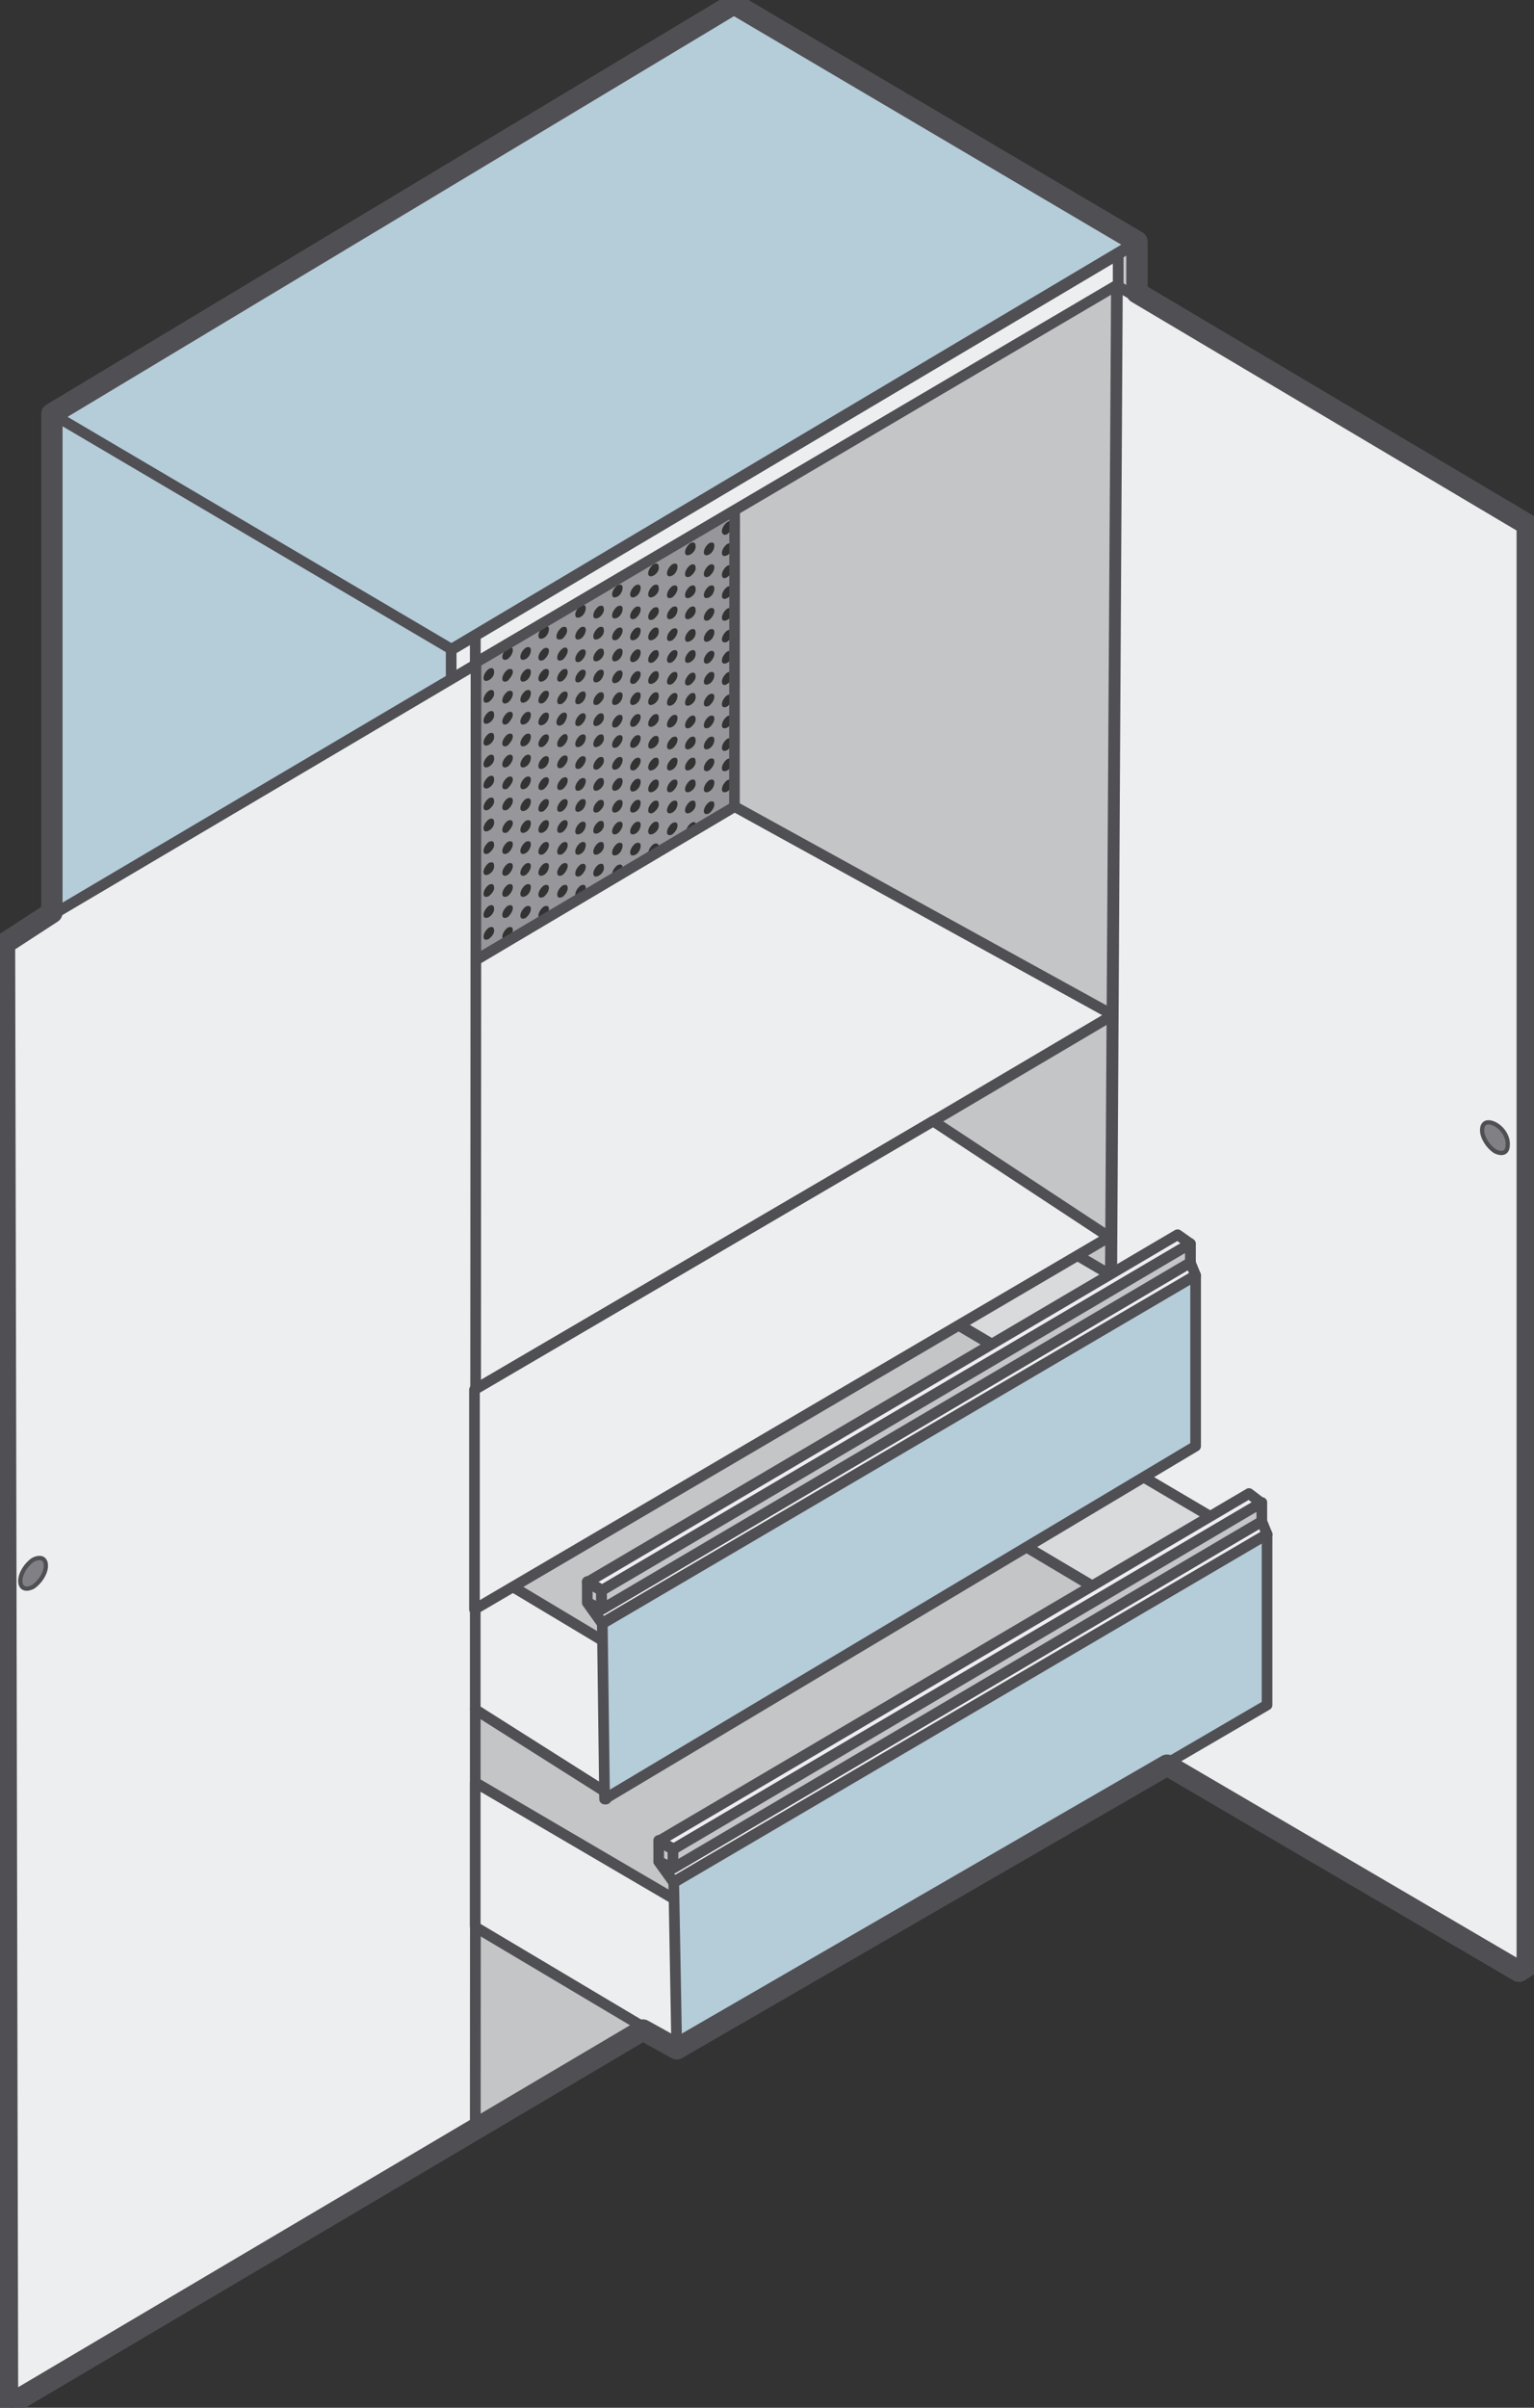 <?xml version="1.0" encoding="UTF-8"?> <!-- Generator: Adobe Illustrator 17.1.0, SVG Export Plug-In . SVG Version: 6.00 Build 0) --> <svg xmlns="http://www.w3.org/2000/svg" xmlns:xlink="http://www.w3.org/1999/xlink" id="Layer_1" x="0px" y="0px" viewBox="0 0 204 320" xml:space="preserve"><rect x="0" y="0" width="204" height="320" fill="#333333" stroke="none"/> <g> <g> <path fill="#97979B" d="M63.2,88.3l0,39.4L91.5,111c-0.2,0-0.3-0.2-0.3-0.4c0-0.4,0.3-0.9,0.7-1.2c0.4-0.3,0.7-0.1,0.7,0.3 c0,0.3-0.2,0.6-0.3,0.8l5.4-3.4l0-39.4L63.2,88.3z M65,124.8c-0.4,0.2-0.7,0.1-0.7-0.3s0.3-0.9,0.7-1.2c0.4-0.2,0.7-0.1,0.7,0.3 C65.8,124,65.4,124.5,65,124.8z M65,121.9c-0.4,0.2-0.7,0.1-0.7-0.3s0.3-0.9,0.7-1.2c0.4-0.2,0.7-0.1,0.7,0.3 C65.8,121.1,65.4,121.7,65,121.9z M65,119.1c-0.4,0.2-0.7,0.1-0.7-0.3s0.3-0.9,0.7-1.2c0.4-0.2,0.7-0.1,0.7,0.3 C65.8,118.3,65.4,118.8,65,119.1z M65,116.2c-0.4,0.2-0.7,0.1-0.7-0.3c0-0.4,0.3-0.9,0.7-1.2c0.4-0.2,0.7-0.1,0.7,0.3 C65.8,115.5,65.4,116,65,116.2z M65,113.4c-0.4,0.2-0.7,0.1-0.7-0.3c0-0.4,0.3-0.9,0.7-1.2c0.4-0.2,0.7-0.1,0.7,0.3 C65.8,112.6,65.4,113.1,65,113.4z M65,110.4c-0.4,0.2-0.7,0.1-0.7-0.3s0.3-0.9,0.7-1.2c0.4-0.2,0.7-0.1,0.7,0.3 C65.8,109.7,65.4,110.2,65,110.4z M65,107.6c-0.4,0.2-0.7,0.1-0.7-0.3c0-0.4,0.3-0.9,0.7-1.2c0.4-0.2,0.7-0.1,0.7,0.3 C65.8,106.8,65.4,107.3,65,107.6z M65,104.7c-0.4,0.2-0.7,0.1-0.7-0.3s0.3-0.9,0.7-1.2c0.4-0.2,0.7-0.1,0.7,0.3 C65.8,104,65.4,104.5,65,104.7z M65,101.9c-0.4,0.2-0.7,0.1-0.7-0.3c0-0.4,0.3-0.9,0.7-1.2c0.4-0.2,0.7-0.1,0.7,0.3 C65.8,101.2,65.4,101.7,65,101.9z M65,99c-0.4,0.2-0.7,0.1-0.7-0.3c0-0.4,0.3-0.9,0.7-1.2c0.4-0.2,0.7-0.1,0.7,0.3 C65.8,98.3,65.4,98.8,65,99z M65,96.1c-0.4,0.2-0.7,0.1-0.7-0.3c0-0.4,0.3-0.9,0.7-1.2c0.4-0.2,0.7-0.1,0.7,0.3 C65.8,95.4,65.4,95.9,65,96.1z M65,93.3c-0.4,0.2-0.7,0.1-0.7-0.3c0-0.4,0.3-0.9,0.7-1.2c0.4-0.2,0.7-0.1,0.7,0.3 C65.8,92.5,65.4,93,65,93.3z M65,90.4c-0.4,0.2-0.7,0.1-0.7-0.3c0-0.4,0.3-0.9,0.7-1.2c0.4-0.2,0.7-0.1,0.7,0.3 C65.8,89.7,65.4,90.2,65,90.4z M67.5,124.8c-0.4,0.2-0.7,0.1-0.7-0.3c0-0.4,0.3-0.9,0.7-1.2c0.4-0.2,0.7-0.1,0.7,0.3 S67.8,124.6,67.5,124.8z M67.5,121.9c-0.4,0.2-0.7,0.1-0.7-0.3c0-0.4,0.3-0.9,0.7-1.2c0.4-0.2,0.7-0.1,0.7,0.3 S67.8,121.7,67.5,121.9z M67.5,119.1c-0.4,0.2-0.7,0.1-0.7-0.3c0-0.4,0.3-0.9,0.7-1.2c0.4-0.2,0.7-0.1,0.7,0.3 C68.2,118.4,67.8,118.9,67.5,119.1z M67.5,116.3c-0.4,0.2-0.7,0.1-0.7-0.3c0-0.4,0.3-0.9,0.7-1.2c0.4-0.2,0.7-0.1,0.7,0.3 C68.2,115.6,67.8,116.1,67.5,116.3z M67.5,113.4c-0.4,0.2-0.7,0.1-0.7-0.3s0.3-0.9,0.7-1.2c0.4-0.2,0.7-0.1,0.7,0.3 C68.2,112.7,67.8,113.2,67.5,113.4z M67.5,110.6c-0.4,0.2-0.7,0.1-0.7-0.3c0-0.4,0.3-0.9,0.7-1.2c0.4-0.2,0.7-0.1,0.7,0.3 C68.2,109.8,67.8,110.3,67.5,110.6z M67.5,107.6c-0.4,0.2-0.7,0.1-0.7-0.3s0.3-0.9,0.7-1.2c0.4-0.2,0.7-0.1,0.7,0.3 C68.2,106.9,67.8,107.4,67.5,107.6z M67.5,104.8c-0.4,0.2-0.7,0.1-0.7-0.3c0-0.4,0.3-0.9,0.7-1.2c0.4-0.2,0.7-0.1,0.7,0.3 C68.2,104,67.8,104.5,67.5,104.8z M67.5,101.9c-0.4,0.2-0.7,0.1-0.7-0.3c0-0.4,0.3-0.9,0.7-1.2c0.4-0.2,0.7-0.1,0.7,0.3 C68.2,101.2,67.8,101.7,67.5,101.9z M67.5,99.1c-0.4,0.2-0.7,0.1-0.7-0.3c0-0.4,0.3-0.9,0.7-1.2c0.4-0.2,0.7-0.1,0.7,0.3 C68.2,98.3,67.8,98.8,67.5,99.1z M67.5,96.2c-0.4,0.2-0.7,0.1-0.7-0.3c0-0.4,0.3-0.9,0.7-1.2c0.4-0.2,0.7-0.1,0.7,0.3 C68.2,95.4,67.8,95.9,67.5,96.2z M67.5,93.4c-0.4,0.2-0.7,0.1-0.7-0.3c0-0.4,0.3-0.9,0.7-1.2c0.4-0.2,0.7-0.1,0.7,0.3 C68.2,92.7,67.8,93.2,67.5,93.4z M67.5,90.5c-0.4,0.2-0.7,0.1-0.7-0.3c0-0.4,0.3-0.9,0.7-1.2c0.4-0.2,0.7-0.1,0.7,0.3 C68.2,89.7,67.8,90.2,67.5,90.5z M67.5,87.6c-0.4,0.2-0.7,0.1-0.7-0.3c0-0.4,0.3-0.9,0.7-1.2c0.4-0.2,0.7-0.1,0.7,0.3 C68.2,86.9,67.8,87.4,67.5,87.6z M69.9,122c-0.4,0.2-0.7,0.1-0.7-0.3c0-0.4,0.3-0.9,0.7-1.2c0.4-0.2,0.7-0.1,0.7,0.3 C70.6,121.2,70.3,121.7,69.9,122z M69.9,119.1c-0.4,0.2-0.7,0.1-0.7-0.3c0-0.4,0.3-0.9,0.7-1.2c0.4-0.2,0.7-0.1,0.7,0.3 C70.6,118.4,70.3,118.9,69.9,119.1z M69.9,116.3c-0.4,0.2-0.7,0.1-0.7-0.3s0.3-0.9,0.7-1.2c0.4-0.2,0.7-0.1,0.7,0.3 C70.6,115.5,70.3,116,69.9,116.3z M69.9,113.4c-0.4,0.2-0.7,0.1-0.7-0.3s0.3-0.9,0.7-1.2c0.4-0.2,0.7-0.1,0.7,0.3 S70.3,113.2,69.9,113.4z M69.9,110.6c-0.4,0.2-0.7,0.1-0.7-0.3c0-0.4,0.3-0.9,0.7-1.2c0.4-0.2,0.7-0.1,0.7,0.3 C70.6,109.9,70.3,110.4,69.9,110.6z M69.9,107.7c-0.4,0.2-0.7,0.1-0.7-0.3s0.3-0.9,0.7-1.2c0.4-0.2,0.7-0.1,0.7,0.3 C70.6,107,70.3,107.5,69.9,107.7z M69.9,104.8c-0.4,0.2-0.7,0.1-0.7-0.3c0-0.4,0.3-0.9,0.7-1.2c0.4-0.2,0.7-0.1,0.7,0.3 S70.3,104.6,69.9,104.8z M69.9,101.9c-0.4,0.2-0.7,0.1-0.7-0.3c0-0.4,0.3-0.9,0.7-1.2c0.4-0.2,0.7-0.1,0.7,0.3 C70.6,101.2,70.3,101.7,69.9,101.9z M69.9,99.1c-0.4,0.2-0.7,0.1-0.7-0.3s0.3-0.9,0.7-1.2c0.4-0.2,0.7-0.1,0.7,0.3 C70.6,98.4,70.3,98.9,69.9,99.1z M69.9,96.2c-0.4,0.2-0.7,0.1-0.7-0.3c0-0.4,0.3-0.9,0.7-1.2c0.4-0.2,0.7-0.1,0.7,0.3 C70.6,95.5,70.3,96,69.9,96.2z M69.9,93.3c-0.4,0.2-0.7,0.1-0.7-0.3s0.3-0.9,0.7-1.2c0.4-0.2,0.7-0.1,0.7,0.3 C70.6,92.6,70.3,93.1,69.9,93.3z M69.9,90.5c-0.4,0.2-0.7,0.1-0.7-0.3c0-0.4,0.3-0.9,0.7-1.2c0.4-0.2,0.7-0.1,0.7,0.3 C70.6,89.8,70.3,90.3,69.9,90.5z M69.9,87.6c-0.4,0.2-0.7,0.1-0.7-0.3c0-0.4,0.3-0.9,0.7-1.2c0.4-0.2,0.7-0.1,0.7,0.3 C70.6,86.9,70.3,87.4,69.9,87.6z M72.3,122c-0.4,0.2-0.7,0.1-0.7-0.3s0.3-0.9,0.7-1.2c0.4-0.2,0.7-0.1,0.7,0.3 C73,121.3,72.7,121.8,72.3,122z M72.3,119.2c-0.4,0.2-0.7,0.1-0.7-0.3c0-0.4,0.3-0.9,0.7-1.2c0.4-0.2,0.7-0.1,0.7,0.3 C73,118.4,72.7,118.9,72.3,119.2z M72.3,116.3c-0.4,0.2-0.7,0.1-0.7-0.3s0.3-0.9,0.7-1.2c0.4-0.2,0.7-0.1,0.7,0.3 C73,115.6,72.7,116.1,72.3,116.3z M72.3,113.5c-0.4,0.2-0.7,0.1-0.7-0.3s0.3-0.9,0.7-1.2c0.4-0.2,0.7-0.1,0.7,0.3 C73,112.7,72.7,113.2,72.3,113.5z M72.3,110.6c-0.4,0.2-0.7,0.1-0.7-0.3c0-0.4,0.3-0.9,0.7-1.2c0.4-0.2,0.7-0.1,0.7,0.3 C73,109.9,72.7,110.4,72.3,110.6z M72.3,107.8c-0.4,0.2-0.7,0.1-0.7-0.3c0-0.4,0.3-0.9,0.7-1.2c0.4-0.2,0.7-0.1,0.7,0.3 C73,107,72.7,107.5,72.3,107.8z M72.3,104.9c-0.4,0.2-0.7,0.1-0.7-0.3c0-0.4,0.3-0.9,0.7-1.2c0.4-0.2,0.7-0.1,0.7,0.3 C73,104.1,72.7,104.6,72.3,104.9z M72.3,102.1c-0.4,0.2-0.7,0.1-0.7-0.3s0.3-0.9,0.7-1.2c0.4-0.2,0.7-0.1,0.7,0.3 C73,101.4,72.7,101.9,72.3,102.1z M72.3,99.2c-0.4,0.2-0.7,0.1-0.7-0.3c0-0.4,0.3-0.9,0.7-1.2c0.4-0.2,0.7-0.1,0.7,0.3 C73,98.4,72.7,98.9,72.3,99.2z M72.3,96.3c-0.4,0.2-0.7,0.1-0.7-0.3c0-0.4,0.3-0.9,0.7-1.2c0.4-0.2,0.7-0.1,0.7,0.3 C73,95.6,72.7,96.1,72.3,96.3z M72.3,93.4c-0.4,0.2-0.7,0.1-0.7-0.3c0-0.4,0.3-0.9,0.7-1.2c0.4-0.2,0.7-0.1,0.7,0.3 C73,92.6,72.7,93.1,72.3,93.4z M72.3,90.5c-0.4,0.2-0.7,0.1-0.7-0.3c0-0.4,0.3-0.9,0.7-1.2c0.4-0.2,0.7-0.1,0.7,0.3 C73,89.8,72.7,90.3,72.3,90.5z M72.3,87.7c-0.4,0.2-0.7,0.1-0.7-0.3s0.3-0.9,0.7-1.2c0.4-0.2,0.7-0.1,0.7,0.3 C73,86.9,72.7,87.4,72.3,87.7z M72.3,84.8c-0.4,0.2-0.7,0.1-0.7-0.3s0.3-0.9,0.7-1.2c0.4-0.2,0.7-0.1,0.7,0.3 C73,84.1,72.7,84.6,72.3,84.8z M74.8,119.2c-0.4,0.2-0.7,0.1-0.7-0.3c0-0.4,0.3-0.9,0.7-1.2c0.4-0.2,0.7-0.1,0.7,0.3 C75.5,118.5,75.1,119,74.8,119.2z M74.8,116.3c-0.4,0.2-0.7,0.1-0.7-0.3s0.3-0.9,0.7-1.2c0.4-0.2,0.7-0.1,0.7,0.3 S75.1,116.1,74.8,116.3z M74.8,113.5c-0.4,0.2-0.7,0.1-0.7-0.3c0-0.4,0.3-0.9,0.7-1.2c0.4-0.2,0.7-0.1,0.7,0.3 C75.5,112.8,75.1,113.3,74.8,113.5z M74.8,110.6c-0.4,0.2-0.7,0.1-0.7-0.3s0.3-0.9,0.7-1.2c0.4-0.2,0.7-0.1,0.7,0.3 C75.5,109.9,75.1,110.4,74.8,110.6z M74.8,107.8c-0.4,0.2-0.7,0.1-0.7-0.3s0.3-0.9,0.7-1.2c0.4-0.2,0.7-0.1,0.7,0.3 C75.5,107.1,75.1,107.6,74.8,107.8z M74.8,104.9c-0.4,0.2-0.7,0.1-0.7-0.3c0-0.4,0.3-0.9,0.7-1.2c0.4-0.2,0.7-0.1,0.7,0.3 C75.5,104.2,75.1,104.7,74.8,104.9z M74.8,102c-0.4,0.2-0.7,0.1-0.7-0.3s0.3-0.9,0.7-1.2c0.4-0.2,0.7-0.1,0.7,0.3 C75.5,101.3,75.1,101.8,74.8,102z M74.8,99.2c-0.4,0.2-0.7,0.1-0.7-0.3c0-0.4,0.3-0.9,0.7-1.2s0.7-0.1,0.7,0.3 C75.5,98.5,75.1,99,74.8,99.2z M74.8,96.3C74.3,96.6,74,96.4,74,96c0-0.4,0.3-0.9,0.7-1.2c0.4-0.2,0.7-0.1,0.7,0.3 S75.1,96.1,74.8,96.3z M74.8,93.5c-0.4,0.2-0.7,0.1-0.7-0.3c0-0.4,0.3-0.9,0.7-1.2c0.4-0.2,0.7-0.1,0.7,0.3 C75.5,92.8,75.1,93.3,74.8,93.5z M74.8,90.5c-0.4,0.2-0.7,0.1-0.7-0.3c0-0.4,0.3-0.9,0.7-1.2c0.4-0.2,0.7-0.1,0.7,0.3 C75.5,89.8,75.1,90.3,74.8,90.5z M74.8,87.7c-0.4,0.2-0.7,0.1-0.7-0.3c0-0.4,0.3-0.9,0.7-1.2s0.7-0.1,0.7,0.3 C75.5,86.9,75.1,87.5,74.8,87.7z M74.8,84.9C74.3,85.1,74,85,74,84.6c0-0.4,0.3-0.9,0.7-1.2c0.4-0.2,0.7-0.1,0.7,0.3 C75.5,84.1,75.1,84.6,74.8,84.9z M77.2,119.2c-0.4,0.2-0.7,0.1-0.7-0.3s0.3-0.9,0.7-1.2c0.4-0.2,0.7-0.1,0.7,0.3 C77.9,118.5,77.6,119,77.2,119.2z M77.2,116.4c-0.4,0.2-0.7,0.1-0.7-0.3s0.3-0.9,0.7-1.2c0.4-0.2,0.7-0.1,0.7,0.3 C77.9,115.6,77.6,116.1,77.2,116.4z M77.2,113.5c-0.4,0.2-0.7,0.1-0.7-0.3c0-0.4,0.3-0.9,0.7-1.2c0.4-0.2,0.7-0.1,0.7,0.3 C77.9,112.8,77.6,113.3,77.2,113.5z M77.2,110.8c-0.4,0.2-0.7,0.1-0.7-0.3s0.3-0.9,0.7-1.2c0.4-0.2,0.7-0.1,0.7,0.3 C77.9,110.1,77.6,110.6,77.2,110.8z M77.2,107.8c-0.4,0.2-0.7,0.1-0.7-0.3s0.3-0.9,0.7-1.2c0.4-0.2,0.7-0.1,0.7,0.3 C77.9,107.1,77.6,107.6,77.2,107.8z M77.2,105c-0.4,0.2-0.7,0.1-0.7-0.3c0-0.4,0.3-0.9,0.7-1.2c0.4-0.2,0.7-0.1,0.7,0.3 S77.6,104.8,77.2,105z M77.2,102.1c-0.4,0.2-0.7,0.1-0.7-0.3s0.3-0.9,0.7-1.2c0.4-0.2,0.7-0.1,0.7,0.3 C77.9,101.3,77.6,101.8,77.2,102.1z M77.2,99.2c-0.4,0.2-0.7,0.1-0.7-0.3c0-0.4,0.3-0.9,0.7-1.2c0.4-0.2,0.7-0.1,0.7,0.3 C77.9,98.5,77.6,99,77.2,99.2z M77.2,96.4c-0.4,0.2-0.7,0.1-0.7-0.3c0-0.4,0.3-0.9,0.7-1.2c0.4-0.2,0.7-0.1,0.7,0.3 C77.9,95.6,77.6,96.1,77.2,96.4z M77.2,93.5c-0.4,0.2-0.7,0.1-0.7-0.3c0-0.4,0.3-0.9,0.7-1.2c0.4-0.2,0.7-0.1,0.7,0.3 C77.9,92.8,77.6,93.3,77.2,93.5z M77.2,90.6c-0.4,0.2-0.7,0.1-0.7-0.3c0-0.4,0.3-0.9,0.7-1.2c0.4-0.2,0.7-0.1,0.7,0.3 C77.9,89.8,77.6,90.3,77.2,90.6z M77.2,87.9c-0.4,0.2-0.7,0.1-0.7-0.3c0-0.4,0.3-0.9,0.7-1.2c0.4-0.2,0.7-0.1,0.7,0.3 C77.9,87.1,77.6,87.6,77.2,87.9z M77.2,84.9c-0.4,0.2-0.7,0.1-0.7-0.3c0-0.4,0.3-0.9,0.7-1.2c0.4-0.2,0.7-0.1,0.7,0.3 C77.9,84.1,77.6,84.7,77.2,84.9z M77.2,82c-0.4,0.2-0.7,0.1-0.7-0.3c0-0.4,0.3-0.9,0.7-1.2c0.4-0.2,0.7-0.1,0.7,0.3 C77.9,81.3,77.6,81.8,77.2,82z M79.6,116.4c-0.4,0.2-0.7,0.1-0.7-0.3s0.3-0.9,0.7-1.2c0.4-0.2,0.7-0.1,0.7,0.3 C80.4,115.7,80,116.2,79.6,116.4z M79.6,113.5c-0.4,0.2-0.7,0.1-0.7-0.3c0-0.4,0.3-0.9,0.7-1.2c0.4-0.2,0.7-0.1,0.7,0.3 C80.4,112.8,80,113.3,79.6,113.5z M79.6,110.7c-0.4,0.2-0.7,0.1-0.7-0.3s0.3-0.9,0.7-1.2c0.4-0.2,0.7-0.1,0.7,0.3 C80.4,110,80,110.5,79.6,110.7z M79.6,107.9c-0.4,0.2-0.7,0.1-0.7-0.3c0-0.4,0.3-0.9,0.7-1.2c0.4-0.2,0.7-0.1,0.7,0.3 C80.4,107.1,80,107.6,79.6,107.9z M79.6,105c-0.4,0.2-0.7,0.1-0.7-0.3s0.3-0.9,0.7-1.2c0.4-0.2,0.7-0.1,0.7,0.3 C80.4,104.3,80,104.8,79.6,105z M79.6,102.2c-0.4,0.2-0.7,0.1-0.7-0.3s0.3-0.9,0.7-1.2c0.4-0.2,0.7-0.1,0.7,0.3 C80.4,101.4,80,101.9,79.6,102.2z M79.6,99.2c-0.4,0.2-0.7,0.1-0.7-0.3c0-0.4,0.3-0.9,0.7-1.2c0.4-0.2,0.7-0.1,0.7,0.3 C80.4,98.5,80,99,79.6,99.2z M79.6,96.4c-0.4,0.2-0.7,0.1-0.7-0.3c0-0.4,0.3-0.9,0.7-1.2c0.4-0.2,0.7-0.1,0.7,0.3 C80.4,95.7,80,96.2,79.6,96.4z M79.6,93.6c-0.4,0.2-0.7,0.1-0.7-0.3c0-0.4,0.3-0.9,0.7-1.2c0.4-0.2,0.7-0.1,0.7,0.3 C80.4,92.8,80,93.3,79.6,93.6z M79.6,90.6c-0.4,0.2-0.7,0.1-0.7-0.3c0-0.4,0.3-0.9,0.7-1.2c0.4-0.2,0.7-0.1,0.7,0.3 S80,90.4,79.6,90.6z M79.6,87.8c-0.4,0.2-0.7,0.1-0.7-0.3c0-0.4,0.3-0.9,0.7-1.2c0.4-0.2,0.7-0.1,0.7,0.3 C80.4,87.1,80,87.6,79.6,87.8z M79.6,84.9c-0.4,0.2-0.7,0.1-0.7-0.3c0-0.4,0.3-0.9,0.7-1.2c0.4-0.2,0.7-0.1,0.7,0.3 C80.4,84.2,80,84.7,79.6,84.9z M79.6,82.1c-0.4,0.2-0.7,0.1-0.7-0.3c0-0.4,0.3-0.9,0.7-1.2c0.4-0.2,0.7-0.1,0.7,0.3 C80.4,81.3,80,81.9,79.6,82.1z M82.1,116.5c-0.4,0.2-0.7,0.1-0.7-0.3c0-0.4,0.3-0.9,0.7-1.2c0.4-0.2,0.7-0.1,0.7,0.3 C82.8,115.7,82.5,116.2,82.1,116.5z M82.1,113.6c-0.4,0.2-0.7,0.1-0.7-0.3c0-0.4,0.3-0.9,0.7-1.2c0.4-0.2,0.7-0.1,0.7,0.3 C82.8,112.8,82.5,113.4,82.1,113.6z M82.1,110.8c-0.4,0.2-0.7,0.1-0.7-0.3c0-0.4,0.3-0.9,0.7-1.2c0.4-0.2,0.7-0.1,0.7,0.3 S82.5,110.5,82.1,110.8z M82.1,107.9c-0.4,0.2-0.7,0.1-0.7-0.3c0-0.4,0.3-0.9,0.7-1.2c0.4-0.2,0.7-0.1,0.7,0.3 C82.8,107.2,82.5,107.7,82.1,107.9z M82.1,105c-0.4,0.2-0.7,0.1-0.7-0.3c0-0.4,0.3-0.9,0.7-1.2c0.4-0.2,0.7-0.1,0.7,0.3 C82.8,104.3,82.5,104.8,82.1,105z M82.1,102.2c-0.4,0.2-0.7,0.1-0.7-0.3c0-0.4,0.3-0.9,0.7-1.2c0.4-0.2,0.7-0.1,0.7,0.3 S82.5,102,82.1,102.2z M82.1,99.3c-0.4,0.2-0.7,0.1-0.7-0.3c0-0.4,0.3-0.9,0.7-1.2c0.4-0.2,0.7-0.1,0.7,0.3 C82.8,98.5,82.5,99,82.1,99.3z M82.1,96.6c-0.4,0.2-0.7,0.1-0.7-0.3c0-0.4,0.3-0.9,0.7-1.2c0.4-0.2,0.7-0.1,0.7,0.3 C82.8,95.8,82.5,96.3,82.1,96.6z M82.1,93.6c-0.4,0.2-0.7,0.1-0.7-0.3c0-0.4,0.3-0.9,0.7-1.2c0.4-0.2,0.7-0.1,0.7,0.3 C82.8,92.9,82.5,93.4,82.1,93.6z M82.1,90.7c-0.4,0.2-0.7,0.1-0.7-0.3c0-0.4,0.3-0.9,0.7-1.2c0.4-0.2,0.7-0.1,0.7,0.3 C82.8,90,82.5,90.5,82.1,90.7z M82.1,87.8c-0.4,0.2-0.7,0.1-0.7-0.3c0-0.4,0.3-0.9,0.7-1.2c0.4-0.2,0.7-0.1,0.7,0.3 C82.8,87.1,82.5,87.6,82.1,87.8z M82.1,85c-0.4,0.2-0.7,0.1-0.7-0.3c0-0.4,0.3-0.9,0.7-1.2c0.4-0.2,0.7-0.1,0.7,0.3 C82.8,84.2,82.5,84.7,82.1,85z M82.1,82.1c-0.4,0.2-0.7,0.1-0.7-0.3c0-0.4,0.3-0.9,0.7-1.2c0.4-0.2,0.7-0.1,0.7,0.3 C82.8,81.4,82.5,81.9,82.1,82.1z M82.1,79.3c-0.4,0.2-0.7,0.1-0.7-0.3s0.3-0.9,0.7-1.2c0.4-0.2,0.7-0.1,0.7,0.3 C82.8,78.6,82.5,79.1,82.1,79.3z M84.5,113.6c-0.4,0.2-0.7,0.1-0.7-0.3s0.3-0.9,0.7-1.2c0.4-0.2,0.7-0.1,0.7,0.3 C85.2,112.9,84.9,113.4,84.5,113.6z M84.5,110.8c-0.4,0.2-0.7,0.1-0.7-0.3c0-0.4,0.3-0.9,0.7-1.2c0.4-0.2,0.7-0.1,0.7,0.3 C85.2,110.1,84.9,110.6,84.5,110.8z M84.5,107.9c-0.4,0.2-0.7,0.1-0.7-0.3s0.3-0.9,0.7-1.2c0.4-0.2,0.7-0.1,0.7,0.3 C85.2,107.2,84.9,107.7,84.5,107.9z M84.5,105.1c-0.4,0.2-0.7,0.1-0.7-0.3s0.3-0.9,0.7-1.2c0.4-0.2,0.7-0.1,0.7,0.3 C85.2,104.4,84.9,104.9,84.5,105.1z M84.5,102.3c-0.4,0.2-0.7,0.1-0.7-0.3c0-0.4,0.3-0.9,0.7-1.2c0.4-0.2,0.7-0.1,0.7,0.3 C85.2,101.5,84.9,102,84.5,102.3z M84.5,99.3c-0.4,0.2-0.7,0.1-0.7-0.3c0-0.4,0.3-0.9,0.7-1.2c0.4-0.2,0.7-0.1,0.7,0.3 S84.9,99.1,84.5,99.3z M84.5,96.5c-0.4,0.2-0.7,0.1-0.7-0.3c0-0.4,0.3-0.9,0.7-1.2c0.4-0.2,0.7-0.1,0.7,0.3 C85.2,95.7,84.9,96.2,84.5,96.5z M84.5,93.6c-0.4,0.2-0.7,0.1-0.7-0.3c0-0.4,0.3-0.9,0.7-1.2c0.4-0.2,0.7-0.1,0.7,0.3 C85.2,92.9,84.9,93.4,84.5,93.6z M84.5,90.8c-0.4,0.2-0.7,0.1-0.7-0.3s0.3-0.9,0.7-1.2c0.4-0.2,0.7-0.1,0.7,0.3 C85.2,90,84.9,90.5,84.5,90.8z M84.5,87.9c-0.4,0.2-0.7,0.1-0.7-0.3c0-0.4,0.3-0.9,0.7-1.2c0.4-0.2,0.7-0.1,0.7,0.3 C85.2,87.2,84.9,87.7,84.5,87.9z M84.5,85c-0.4,0.2-0.7,0.1-0.7-0.3s0.3-0.9,0.7-1.2c0.4-0.2,0.7-0.1,0.7,0.3 C85.2,84.3,84.9,84.8,84.5,85z M84.5,82.2c-0.4,0.2-0.7,0.1-0.7-0.3c0-0.4,0.3-0.9,0.7-1.2c0.4-0.2,0.7-0.1,0.7,0.3 C85.2,81.4,84.9,81.9,84.5,82.2z M84.5,79.3c-0.4,0.2-0.7,0.1-0.7-0.3s0.3-0.9,0.7-1.2c0.4-0.2,0.7-0.1,0.7,0.3 C85.2,78.6,84.9,79.1,84.5,79.3z M86.9,113.7c-0.4,0.2-0.7,0.1-0.7-0.3s0.3-0.9,0.7-1.2c0.4-0.2,0.7-0.1,0.7,0.3 C87.7,112.9,87.3,113.4,86.9,113.7z M86.9,110.8c-0.4,0.2-0.7,0.1-0.7-0.3c0-0.4,0.3-0.9,0.7-1.2c0.4-0.2,0.7-0.1,0.7,0.3 C87.7,110.1,87.3,110.6,86.9,110.8z M86.9,108c-0.4,0.2-0.7,0.1-0.7-0.3s0.3-0.9,0.7-1.2c0.4-0.2,0.7-0.1,0.7,0.3 C87.7,107.2,87.3,107.7,86.9,108z M86.9,105.2c-0.4,0.2-0.7,0.1-0.7-0.3c0-0.4,0.3-0.9,0.7-1.2c0.4-0.2,0.7-0.1,0.7,0.3 C87.7,104.5,87.3,105,86.9,105.2z M86.9,102.3c-0.4,0.2-0.7,0.1-0.7-0.3c0-0.4,0.3-0.9,0.7-1.2c0.4-0.2,0.7-0.1,0.7,0.3 C87.7,101.6,87.3,102.1,86.9,102.3z M86.9,99.4c-0.4,0.2-0.7,0.1-0.7-0.3c0-0.4,0.3-0.9,0.7-1.2c0.4-0.2,0.7-0.1,0.7,0.3 C87.7,98.7,87.3,99.2,86.9,99.4z M86.9,96.5c-0.4,0.2-0.7,0.1-0.7-0.3c0-0.4,0.3-0.9,0.7-1.2c0.4-0.2,0.7-0.1,0.7,0.3 C87.7,95.8,87.3,96.3,86.9,96.5z M86.9,93.6c-0.4,0.2-0.7,0.1-0.7-0.3c0-0.4,0.3-0.9,0.7-1.2c0.4-0.2,0.7-0.1,0.7,0.3 C87.7,92.9,87.3,93.4,86.9,93.6z M86.9,90.8c-0.4,0.2-0.7,0.1-0.7-0.3c0-0.4,0.3-0.9,0.7-1.2c0.4-0.2,0.7-0.1,0.7,0.3 C87.7,90.1,87.3,90.6,86.9,90.8z M86.9,88c-0.4,0.2-0.7,0.1-0.7-0.3c0-0.4,0.3-0.9,0.7-1.2c0.4-0.2,0.7-0.1,0.7,0.3 C87.7,87.2,87.3,87.7,86.9,88z M86.9,85c-0.4,0.2-0.7,0.1-0.7-0.3c0-0.4,0.3-0.9,0.7-1.2c0.4-0.2,0.7-0.1,0.7,0.3 C87.7,84.3,87.3,84.8,86.9,85z M86.9,82.3c-0.4,0.2-0.7,0.1-0.7-0.3s0.3-0.9,0.7-1.2c0.4-0.2,0.7-0.1,0.7,0.3 C87.7,81.5,87.3,82,86.9,82.3z M86.9,79.3c-0.4,0.2-0.7,0.1-0.7-0.3c0-0.4,0.3-0.9,0.7-1.2c0.4-0.2,0.7-0.1,0.7,0.3 C87.7,78.6,87.3,79.1,86.9,79.3z M86.9,76.5c-0.4,0.2-0.7,0.1-0.7-0.3s0.3-0.9,0.7-1.2c0.4-0.2,0.7-0.1,0.7,0.3 C87.7,75.8,87.3,76.3,86.9,76.5z M89.4,110.9c-0.4,0.2-0.7,0.1-0.7-0.3c0-0.4,0.3-0.9,0.7-1.2c0.4-0.2,0.7-0.1,0.7,0.3 C90.1,110.1,89.8,110.6,89.4,110.9z M89.4,108c-0.4,0.2-0.7,0.1-0.7-0.3s0.3-0.9,0.7-1.2c0.4-0.2,0.7-0.1,0.7,0.3 C90.1,107.3,89.8,107.8,89.4,108z M89.4,105.2c-0.4,0.2-0.7,0.1-0.7-0.3c0-0.4,0.3-0.9,0.7-1.2c0.4-0.2,0.7-0.1,0.7,0.3 C90.1,104.4,89.8,104.9,89.4,105.2z M89.4,102.3c-0.4,0.2-0.7,0.1-0.7-0.3s0.3-0.9,0.7-1.2c0.4-0.2,0.7-0.1,0.7,0.3 C90.1,101.6,89.8,102.1,89.4,102.3z M89.4,99.5c-0.4,0.2-0.7,0.1-0.7-0.3c0-0.4,0.3-0.9,0.7-1.2c0.4-0.2,0.7-0.1,0.7,0.3 C90.1,98.7,89.8,99.2,89.4,99.5z M89.4,96.6c-0.4,0.2-0.7,0.1-0.7-0.3c0-0.4,0.3-0.9,0.7-1.2c0.4-0.2,0.7-0.1,0.7,0.3 C90.1,95.9,89.8,96.4,89.4,96.6z M89.4,93.7c-0.4,0.2-0.7,0.1-0.7-0.3c0-0.4,0.3-0.9,0.7-1.2c0.4-0.2,0.7-0.1,0.7,0.3 C90.1,92.9,89.8,93.5,89.4,93.7z M89.4,90.9c-0.4,0.2-0.7,0.1-0.7-0.3c0-0.4,0.3-0.9,0.7-1.2c0.4-0.2,0.7-0.1,0.7,0.3 C90.1,90.1,89.8,90.6,89.4,90.9z M89.4,88c-0.4,0.2-0.7,0.1-0.7-0.3s0.3-0.9,0.7-1.2c0.4-0.2,0.7-0.1,0.7,0.3 C90.1,87.2,89.8,87.7,89.4,88z M89.4,85.1c-0.4,0.2-0.7,0.1-0.7-0.3c0-0.4,0.3-0.9,0.7-1.2c0.4-0.2,0.7-0.1,0.7,0.3 C90.1,84.3,89.8,84.8,89.4,85.1z M89.4,82.2c-0.4,0.2-0.7,0.1-0.7-0.3c0-0.4,0.3-0.9,0.7-1.2c0.4-0.2,0.7-0.1,0.7,0.3 C90.1,81.5,89.8,82,89.4,82.2z M89.4,79.4c-0.4,0.2-0.7,0.1-0.7-0.3c0-0.4,0.3-0.9,0.7-1.2c0.4-0.2,0.7-0.1,0.7,0.3 C90.1,78.6,89.8,79.1,89.4,79.4z M89.4,76.5c-0.4,0.2-0.7,0.1-0.7-0.3c0-0.4,0.3-0.9,0.7-1.2c0.4-0.2,0.7-0.1,0.7,0.3 C90.1,75.8,89.8,76.3,89.4,76.5z M91.8,108c-0.4,0.2-0.7,0.1-0.7-0.3s0.3-0.9,0.7-1.2c0.4-0.2,0.7-0.1,0.7,0.3 C92.6,107.3,92.2,107.8,91.8,108z M91.8,105.2c-0.4,0.2-0.7,0.1-0.7-0.3c0-0.4,0.3-0.9,0.7-1.2c0.4-0.2,0.7-0.1,0.7,0.3 C92.6,104.5,92.2,105,91.8,105.2z M91.8,102.3c-0.4,0.2-0.7,0.1-0.7-0.3c0-0.4,0.3-0.9,0.7-1.2c0.4-0.2,0.7-0.1,0.7,0.3 C92.6,101.6,92.2,102.1,91.8,102.3z M91.8,99.5c-0.4,0.2-0.7,0.1-0.7-0.3c0-0.4,0.3-0.9,0.7-1.2c0.4-0.2,0.7-0.1,0.7,0.3 C92.6,98.8,92.2,99.3,91.8,99.5z M91.8,96.7c-0.4,0.2-0.7,0.1-0.7-0.3c0-0.4,0.3-0.9,0.7-1.2c0.4-0.2,0.7-0.1,0.7,0.3 C92.6,95.9,92.2,96.4,91.8,96.7z M91.8,93.7c-0.4,0.2-0.7,0.1-0.7-0.3c0-0.4,0.3-0.9,0.7-1.2c0.4-0.2,0.7-0.1,0.7,0.3 C92.6,93,92.2,93.5,91.8,93.7z M91.8,91c-0.4,0.2-0.7,0.1-0.7-0.3c0-0.4,0.3-0.9,0.7-1.2c0.4-0.2,0.7-0.1,0.7,0.3 C92.6,90.2,92.2,90.7,91.8,91z M91.8,88c-0.4,0.2-0.7,0.1-0.7-0.3c0-0.4,0.3-0.9,0.7-1.2c0.4-0.2,0.7-0.1,0.7,0.3 C92.6,87.3,92.2,87.8,91.8,88z M91.8,85.2c-0.4,0.2-0.7,0.1-0.7-0.3c0-0.4,0.3-0.9,0.7-1.2c0.4-0.2,0.7-0.1,0.7,0.3 C92.6,84.5,92.2,85,91.8,85.2z M91.8,82.2c-0.4,0.2-0.7,0.1-0.7-0.3c0-0.4,0.3-0.9,0.7-1.2c0.4-0.2,0.7-0.1,0.7,0.3 C92.6,81.5,92.2,82,91.8,82.2z M91.8,79.4c-0.4,0.2-0.7,0.1-0.7-0.3c0-0.4,0.3-0.9,0.7-1.2c0.4-0.2,0.7-0.1,0.7,0.3 C92.6,78.7,92.2,79.2,91.8,79.4z M91.8,76.6c-0.4,0.2-0.7,0.1-0.7-0.3c0-0.4,0.3-0.9,0.7-1.2c0.4-0.2,0.7-0.1,0.7,0.3 C92.6,75.8,92.2,76.3,91.8,76.6z M91.8,73.7c-0.4,0.2-0.7,0.1-0.7-0.3c0-0.4,0.3-0.9,0.7-1.2c0.4-0.2,0.7-0.1,0.7,0.3 C92.6,73,92.2,73.5,91.8,73.7z M94.3,108.1c-0.4,0.2-0.7,0.1-0.7-0.3c0-0.4,0.3-0.9,0.7-1.2c0.4-0.2,0.7-0.1,0.7,0.3 C95,107.3,94.7,107.8,94.3,108.1z M94.3,105.2c-0.4,0.2-0.7,0.1-0.7-0.3c0-0.4,0.3-0.9,0.7-1.2c0.4-0.2,0.7-0.1,0.7,0.3 C95,104.5,94.7,105,94.3,105.2z M94.3,102.4c-0.4,0.2-0.7,0.1-0.7-0.3c0-0.4,0.3-0.9,0.7-1.2c0.4-0.2,0.7-0.1,0.7,0.3 C95,101.6,94.7,102.1,94.3,102.4z M94.3,99.5c-0.4,0.2-0.7,0.1-0.7-0.3c0-0.4,0.3-0.9,0.7-1.2c0.4-0.2,0.7-0.1,0.7,0.3 C95,98.8,94.7,99.3,94.3,99.5z M94.3,96.7c-0.4,0.2-0.7,0.1-0.7-0.3c0-0.4,0.3-0.9,0.7-1.2c0.4-0.2,0.7-0.1,0.7,0.3 C95,95.9,94.7,96.4,94.3,96.7z M94.3,93.8c-0.4,0.2-0.7,0.1-0.7-0.3c0-0.4,0.3-0.9,0.7-1.2c0.4-0.2,0.7-0.1,0.7,0.3 C95,93,94.7,93.5,94.3,93.8z M94.3,90.9c-0.4,0.2-0.7,0.1-0.7-0.3c0-0.4,0.3-0.9,0.7-1.2c0.4-0.2,0.7-0.1,0.7,0.3 C95,90.2,94.7,90.7,94.3,90.9z M94.3,88.1c-0.4,0.2-0.7,0.1-0.7-0.3c0-0.4,0.3-0.9,0.7-1.2c0.4-0.2,0.7-0.1,0.7,0.3 C95,87.3,94.7,87.8,94.3,88.1z M94.3,85.2c-0.4,0.2-0.7,0.1-0.7-0.3c0-0.4,0.3-0.9,0.7-1.2c0.4-0.2,0.7-0.1,0.7,0.3 C95,84.5,94.7,85,94.3,85.2z M94.3,82.4c-0.4,0.2-0.7,0.1-0.7-0.3c0-0.4,0.3-0.9,0.7-1.2c0.4-0.2,0.7-0.1,0.7,0.3 C95,81.6,94.7,82.1,94.3,82.4z M94.3,79.4c-0.4,0.2-0.7,0.1-0.7-0.3c0-0.4,0.3-0.9,0.7-1.2c0.4-0.2,0.7-0.1,0.7,0.3 C95,78.7,94.7,79.2,94.3,79.4z M94.3,76.6c-0.4,0.2-0.7,0.1-0.7-0.3c0-0.4,0.3-0.9,0.7-1.2c0.4-0.2,0.7-0.1,0.7,0.3 C95,75.8,94.7,76.3,94.3,76.6z M94.3,73.7c-0.4,0.2-0.7,0.1-0.7-0.3c0-0.4,0.3-0.9,0.7-1.2c0.4-0.2,0.7-0.1,0.7,0.3 C95,73,94.7,73.5,94.3,73.7z M96.7,105.2c-0.4,0.2-0.7,0.1-0.7-0.3c0-0.4,0.3-0.9,0.7-1.2c0.4-0.2,0.7-0.1,0.7,0.3 C97.4,104.5,97.1,105,96.7,105.2z M96.7,102.4c-0.4,0.2-0.7,0.1-0.7-0.3c0-0.4,0.3-0.9,0.7-1.2c0.4-0.2,0.7-0.1,0.7,0.3 C97.4,101.7,97.1,102.2,96.7,102.4z M96.7,99.7c-0.4,0.2-0.7,0.1-0.7-0.3c0-0.4,0.3-0.9,0.7-1.2c0.4-0.2,0.7-0.1,0.7,0.3 C97.4,98.9,97.1,99.4,96.7,99.7z M96.7,96.7c-0.4,0.2-0.7,0.1-0.7-0.3c0-0.4,0.3-0.9,0.7-1.2c0.4-0.2,0.7-0.1,0.7,0.3 C97.4,96,97.1,96.5,96.7,96.7z M96.7,93.9C96.3,94.1,96,94,96,93.6s0.3-0.9,0.7-1.2c0.4-0.2,0.7-0.1,0.7,0.3 C97.4,93.1,97.1,93.6,96.7,93.9z M96.7,90.9C96.3,91.2,96,91,96,90.6c0-0.4,0.3-0.9,0.7-1.2c0.4-0.2,0.7-0.1,0.7,0.3 C97.4,90.2,97.1,90.7,96.7,90.9z M96.7,88.1c-0.4,0.2-0.7,0.1-0.7-0.3c0-0.4,0.3-0.9,0.7-1.2c0.4-0.2,0.7-0.1,0.7,0.3 C97.4,87.4,97.1,87.9,96.7,88.1z M96.7,85.3C96.3,85.5,96,85.3,96,85c0-0.4,0.3-0.9,0.7-1.2c0.4-0.2,0.7-0.1,0.7,0.3 S97.1,85,96.7,85.3z M96.7,82.4c-0.4,0.2-0.7,0.1-0.7-0.3c0-0.4,0.3-0.9,0.7-1.2c0.4-0.2,0.7-0.1,0.7,0.3 C97.4,81.7,97.1,82.2,96.7,82.4z M96.7,79.5c-0.4,0.2-0.7,0.1-0.7-0.3c0-0.4,0.3-0.9,0.7-1.2c0.4-0.2,0.7-0.1,0.7,0.3 S97.1,79.3,96.7,79.5z M96.7,76.7C96.3,77,96,76.8,96,76.4c0-0.4,0.3-0.9,0.7-1.2c0.4-0.2,0.7-0.1,0.7,0.3 C97.4,76,97.1,76.5,96.7,76.7z M96.7,73.8C96.3,74,96,73.9,96,73.5c0-0.4,0.3-0.9,0.7-1.2c0.4-0.2,0.7-0.1,0.7,0.3 C97.4,73,97.1,73.6,96.7,73.8z M96.7,71C96.3,71.2,96,71,96,70.6s0.3-0.9,0.7-1.2s0.7-0.1,0.7,0.3C97.4,70.2,97.1,70.7,96.7,71z"></path> <path fill="#C3C5C7" stroke="#504F53" stroke-width="1.417" stroke-linejoin="round" stroke-miterlimit="22.926" d="M97.6,201.8 l0.1-138L148.5,33l-1.1,179.1L97.6,201.8z"></path> <path fill="#B5CCD9" stroke="#504F53" stroke-width="1.417" stroke-linejoin="round" stroke-miterlimit="22.926" d="M151.2,32.1 L97.6,0.5L6.5,54.8L60,86.3L151.2,32.1z"></path> <path fill="#C3C5C7" stroke="#504F53" stroke-width="1.417" stroke-linejoin="round" stroke-miterlimit="22.926" d=" M165.3,223.1l-32.9-42.9L6.7,253.4L60,284.8L165.3,223.1z"></path> <path fill="#C3C5C7" stroke="#504F53" stroke-width="1.417" stroke-linejoin="round" stroke-miterlimit="22.926" d=" M147.5,231.4l1.2-197.6l2.5-1.5v197L147.5,231.4z"></path> <path fill="#ECEEEF" stroke="#504F53" stroke-width="1.417" stroke-linejoin="round" stroke-miterlimit="22.926" d="M148.7,37.8 v-4L63.2,84.5v3.6L148.7,37.8z"></path> <path fill="#ECEEEF" stroke="#504F53" stroke-width="1.417" stroke-linejoin="round" stroke-miterlimit="22.926" d="M203.1,69.7 v191.8l-1.1,0.7l-54.5-31.3l1.1-192.9L203.1,69.7z"></path> <path fill="none" stroke="#504F53" stroke-width="1.417" stroke-linejoin="round" stroke-miterlimit="22.926" d="M114.2,175.5 l-0.3,17.4l-78.6,46.8 M113.1,175.5l-77.7,45.9L113.1,175.5z M35.5,221.4l-0.1,18.9L35.5,221.4z"></path> <path fill="#C3C5C7" stroke="#504F53" stroke-width="1.417" stroke-linejoin="round" stroke-miterlimit="22.926" d="M147.5,188 l-49.8-29.5L7.5,212l51.6,27.7L147.5,188z"></path> <path fill="#ECEEEF" stroke="#504F53" stroke-width="1.417" stroke-linejoin="round" stroke-miterlimit="22.926" d="M97.7,107.2 L7.6,160.6l55,24.7l85.4-50.4L97.7,107.2z"></path> <path fill="#B5CCD9" stroke="#504F53" stroke-width="1.417" stroke-linejoin="round" stroke-miterlimit="22.926" d="M6.9,253.5 V55l53.5,31.5L60,284.8L6.9,253.5z"></path> <path fill="#ECEEEF" stroke="#504F53" stroke-width="1.417" stroke-linejoin="round" stroke-miterlimit="22.926" d="M60,284.9 l0-198.5l3.2-1.9l0,198.4L60,284.9z"></path> <path fill="#ECEEEF" stroke="#504F53" stroke-width="1.417" stroke-linejoin="round" stroke-miterlimit="22.926" d="M0.5,125.4 L1,319l0.5,0.3l61.7-36.6l0.1-194.4L0.5,125.4z"></path> <path fill="#D8DADC" stroke="#504F53" stroke-width="1.417" stroke-linejoin="round" stroke-miterlimit="22.926" d=" M152.2,172.1l-15.6,9.3L104,162.2l15.7-9.2L152.2,172.1z"></path> <path fill="#D8DADC" stroke="#504F53" stroke-width="1.417" stroke-linejoin="round" stroke-miterlimit="22.926" d=" M165.3,204.1l-15.6,9.3l-32.6-19.3l15.6-9.2L165.3,204.1z"></path> <path fill="#C3C5C7" stroke="#504F53" stroke-width="1.417" stroke-linejoin="round" stroke-miterlimit="22.926" d=" M165.9,223.1l-42.2-25.1l-60.5,29.1v28.9l26.1,15.1L165.9,223.1z"></path> <path fill="#ECEEEF" stroke="#504F53" stroke-width="1.417" stroke-linejoin="round" stroke-miterlimit="22.926" d="M90.7,253 l-0.1,19.4l-27.4-16.3v-19.2L90.7,253z"></path> <path fill="#ECEEEF" stroke="#504F53" stroke-width="1.417" stroke-linejoin="round" stroke-miterlimit="22.926" d="M80.9,218.5 l0,19.9l-17.7-11.2v-19.3L80.9,218.5z"></path> <path fill="#ECEEEF" stroke="#504F53" stroke-width="1.417" stroke-linejoin="round" stroke-miterlimit="22.926" d=" M147.5,164.4L124.1,149l-61,35.7v29.2L147.5,164.4z"></path> <path fill="#818084" stroke="#504F53" stroke-width="0.567" stroke-miterlimit="22.926" d="M4.4,207.3c1-0.5,1.7-0.2,1.7,0.8 s-0.8,2.2-1.7,2.8c-1,0.5-1.7,0.2-1.7-0.8C2.7,209.1,3.5,207.9,4.4,207.3z"></path> <path fill="#818084" stroke="#504F53" stroke-width="0.567" stroke-miterlimit="22.926" d="M198.8,149.4c-1-0.5-1.7-0.2-1.7,0.8 s0.8,2.2,1.7,2.8c1,0.5,1.7,0.2,1.7-0.8C200.6,151.1,199.8,149.9,198.8,149.4z"></path> <path fill="#ECEEEF" stroke="#504F53" stroke-width="1.417" stroke-linejoin="round" stroke-miterlimit="22.926" d="M89.6,248.2 v2.1l78.9-46.3l-0.7-1.7L89.6,248.2z"></path> <path fill="none" stroke="#504F53" stroke-width="1.417" stroke-linejoin="round" stroke-miterlimit="22.926" d="M122.9,241.7 v11.3 M90,272.3l0-22.5L90,272.3z M122.9,241.7v11.3V241.7z"></path> <path fill="#B5CCD9" stroke="#504F53" stroke-width="1.417" stroke-linejoin="round" stroke-miterlimit="22.926" d="M89.6,250.2 l78.9-46.3l0,22.7L90,272.4L89.6,250.2z"></path> <path fill="#ECEEEF" stroke="#504F53" stroke-width="1.417" stroke-linejoin="round" stroke-miterlimit="22.926" d="M89.5,245.8 l-1.9-1.1l78.5-46.2l1.7,1.3L89.5,245.8z"></path> <path fill="#C3C5C7" stroke="#504F53" stroke-width="1.417" stroke-linejoin="round" stroke-miterlimit="22.926" d="M89.5,245.8 v2.7l78.3-46.3v-2.5L89.5,245.8z"></path> <path fill="none" stroke="#504F53" stroke-width="1.417" stroke-linejoin="round" stroke-miterlimit="22.926" d="M87.6,247.4 v-2.8l1.9,1.1v2.7L87.6,247.4z M87.6,247.4v-2.8l1.9,1.1v2.7L87.6,247.4z M87.6,247.4l2,2.8L87.6,247.4z M87.6,247.4l2,2.8 L87.6,247.4z"></path> <path fill="#ECEEEF" stroke="#504F53" stroke-width="1.417" stroke-linejoin="round" stroke-miterlimit="22.926" d="M89.5,248.3 l-1.9-0.9l2,2.7l78.9-46.2l-0.7-1.7L89.5,248.3z"></path> <path fill="#C3C5C7" stroke="#504F53" stroke-width="1.417" stroke-linejoin="round" stroke-miterlimit="22.926" d="M89.5,245.8 v2.5l78.3-46.1v-2.5L89.5,245.8z"></path> <path fill="#ECEEEF" stroke="#504F53" stroke-width="1.417" stroke-linejoin="round" stroke-miterlimit="22.926" d="M80.1,213.8 v2.1l78.9-46.3l-0.7-1.6L80.1,213.8z"></path> <path fill="#B5CCD9" stroke="#504F53" stroke-width="1.417" stroke-linejoin="round" stroke-miterlimit="22.926" d="M80.6,219.5 l0,19.6l0.1-23.7L80.6,219.5z"></path> <path fill="none" stroke="#504F53" stroke-width="1.417" stroke-linejoin="round" stroke-miterlimit="22.926" d="M113.4,207.3 v11.2 M80.5,238l0-22.5L80.5,238z M113.4,207.3v11.2V207.3z"></path> <path fill="#B5CCD9" stroke="#504F53" stroke-width="1.417" stroke-linejoin="round" stroke-miterlimit="22.926" d="M80.1,215.8 l78.9-46.3l0,22.7l-78.6,46.9L80.1,215.8z"></path> <path fill="#ECEEEF" stroke="#504F53" stroke-width="1.417" stroke-linejoin="round" stroke-miterlimit="22.926" d="M80,211.4 l-1.9-1.1l78.5-46.2l1.7,1.2L80,211.4z"></path> <path fill="#C3C5C7" stroke="#504F53" stroke-width="1.417" stroke-linejoin="round" stroke-miterlimit="22.926" d="M80,211.4 v2.7l78.3-46.3v-2.5L80,211.4z"></path> <path fill="none" stroke="#504F53" stroke-width="1.417" stroke-linejoin="round" stroke-miterlimit="22.926" d="M78.1,213v-2.8 l1.9,1.1v2.7L78.1,213z M78.1,213v-2.8l1.9,1.1v2.7L78.1,213z M78.1,213l2,2.8L78.1,213z M78.1,213l2,2.8L78.1,213z"></path> <path fill="#ECEEEF" stroke="#504F53" stroke-width="1.417" stroke-linejoin="round" stroke-miterlimit="22.926" d="M80,213.9 l-1.8-0.9l1.9,2.7l78.9-46.2l-0.7-1.7L80,213.9z"></path> <path fill="#C3C5C7" stroke="#504F53" stroke-width="1.417" stroke-linejoin="round" stroke-miterlimit="22.926" d="M80,211.4 v2.5l78.3-46.1v-2.5L80,211.4z"></path> <path fill="none" stroke="#504F53" stroke-width="2.835" stroke-linejoin="round" stroke-miterlimit="22.926" d="M151.2,32.1 L97.6,0.5L6.9,55v66.3l-6.3,4.1L1,319.1l0.6,0.3l83.9-49.6l4.5,2.5l65.2-37.7l46.8,27.4l1.1-0.7V69.7l-51.9-30.8V32.1z"></path> </g> </g> </svg> 